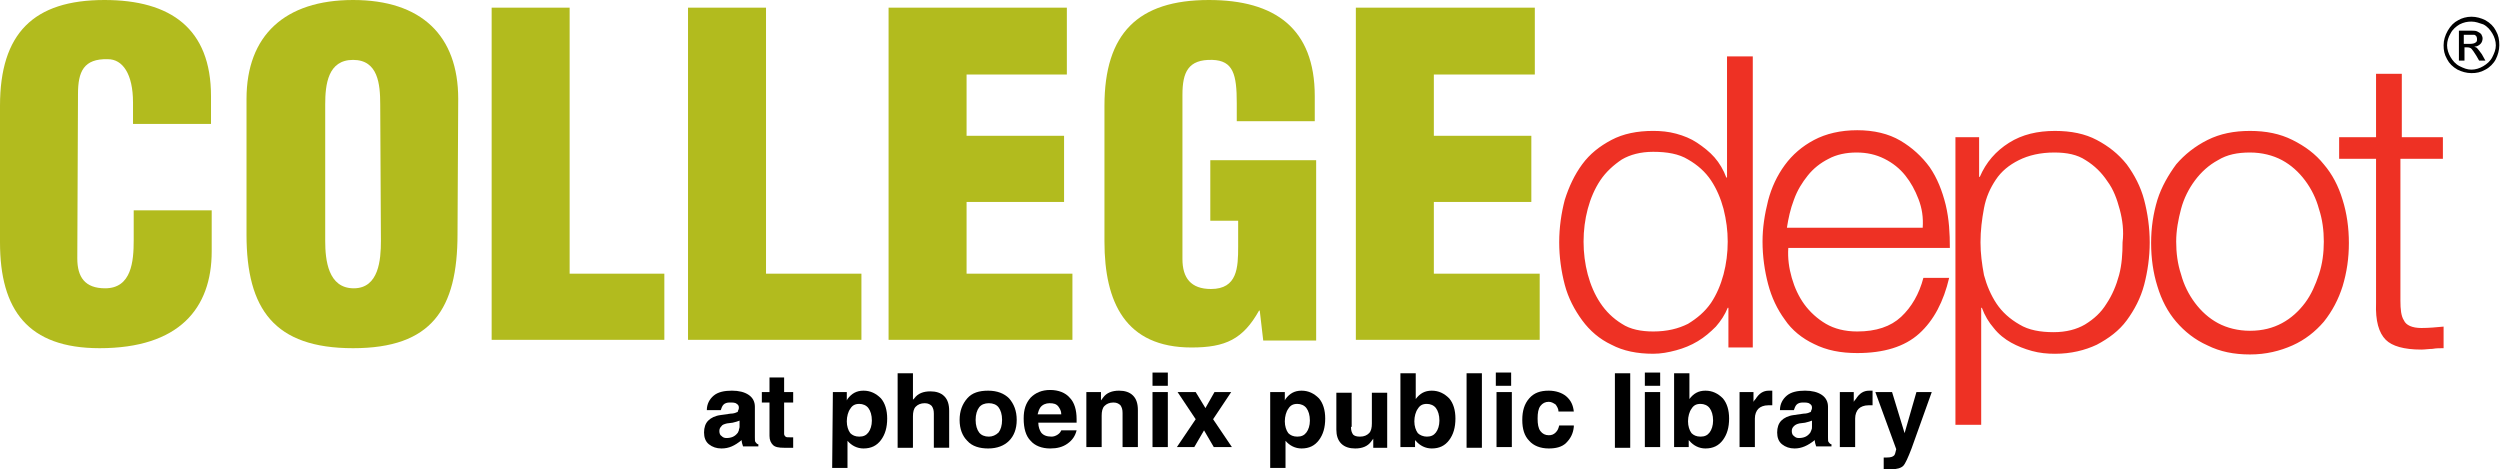 <?xml version="1.0" encoding="utf-8"?>
<!-- Generator: Adobe Illustrator 24.3.0, SVG Export Plug-In . SVG Version: 6.00 Build 0)  -->
<svg version="1.1" id="Layer_1" xmlns="http://www.w3.org/2000/svg" xmlns:xlink="http://www.w3.org/1999/xlink" x="0px" y="0px"
	 viewBox="0 0 359 67.4" style="enable-background:new 0 0 359 67.4;" xml:space="preserve">
<style type="text/css">
	.st0{fill:#B2BB1E;}
	.st1{fill:#EE3124;}
</style>
<g id="color">
	<g>
		<path class="st0" d="M19.1,17.8v-3.1c0-4.1-1.5-6.2-3.6-6.2c-3.5-0.1-4.3,1.8-4.3,5l-0.1,23.6c0,2.7,1.1,4.3,4,4.3
			c3.8,0,4.1-3.9,4.1-6.9v-4.3h11.2v5.9c0,8.2-4.7,13.9-16.1,13.9C4,50,0,44.5,0,34.8V15.2C0,4.8,4.8,0,15,0
			c9.5,0,15.3,4.1,15.3,13.8v4"/>
		<path class="st0" d="M65.7,33.6c0,10.8-3.7,16.4-15,16.4s-15.3-5.6-15.3-16.3V14.2C35.4,5.1,40.9,0,50.7,0s15.1,5.1,15.1,14.2
			 M54.6,15c0-2.9-0.3-6.4-3.9-6.4c-3.6,0-4,3.5-4,6.4v19.6c0,2.7,0.4,6.8,4.1,6.8c3.6,0,3.9-4.1,3.9-6.8L54.6,15L54.6,15z"/>
		<polyline class="st0" points="70.6,48.8 70.6,1.1 81.8,1.1 81.8,39.3 95.4,39.3 95.4,48.8 		"/>
		<polyline class="st0" points="98.8,48.8 98.8,1.1 110,1.1 110,39.3 123.7,39.3 123.7,48.8 		"/>
		<polyline class="st0" points="127.6,48.8 127.6,1.1 153.2,1.1 153.2,10.7 138.8,10.7 138.8,19.5 152.8,19.5 152.8,29 138.8,29 
			138.8,39.3 154,39.3 154,48.8 		"/>
		<path class="st0" d="M181.4,48.9l-0.5-4.3h-0.1c-2.3,4.1-4.8,5.3-9.7,5.3c-9.5,0-12.5-6.5-12.5-15.2V15.2c0-10.4,4.8-15.2,15-15.2
			c9.5,0,15.2,4.1,15.2,13.8v3.6h-11.2v-2.6c0-4.1-0.5-6.1-3.5-6.2c-3.5-0.1-4.3,1.8-4.3,5v23.6c0,2.7,1.2,4.3,4.1,4.3
			c3.8,0,3.9-3.1,3.9-6.1v-3.7h-4V23H189v25.9"/>
		<polyline class="st0" points="194.7,48.8 194.7,1.1 220.4,1.1 220.4,10.7 205.9,10.7 205.9,19.5 219.9,19.5 219.9,29 205.9,29 
			205.9,39.3 221.1,39.3 221.1,48.8 		"/>
		<path class="st1" d="M248.2,49.9v-5.7h-0.1c-0.4,1-1,1.9-1.7,2.7c-0.8,0.8-1.6,1.5-2.6,2.1s-2,1-3.1,1.3s-2.2,0.5-3.3,0.5
			c-2.3,0-4.3-0.4-6-1.3c-1.7-0.8-3.1-2-4.2-3.5c-1.1-1.5-2-3.2-2.5-5.1c-0.5-1.9-0.8-4-0.8-6.1s0.3-4.2,0.8-6.1
			c0.6-1.9,1.4-3.6,2.5-5.1s2.5-2.6,4.2-3.5s3.7-1.3,6-1.3c1.1,0,2.2,0.1,3.3,0.4s2.1,0.7,3,1.3c0.9,0.6,1.8,1.3,2.5,2.1
			c0.7,0.8,1.3,1.8,1.7,2.9h0.1V8.1h3.7v41.8 M228,39.4c0.4,1.5,1,2.9,1.8,4.1c0.8,1.2,1.8,2.2,3.1,3c1.2,0.8,2.8,1.1,4.5,1.1
			c2,0,3.6-0.4,5-1.1c1.3-0.8,2.4-1.7,3.3-3c0.8-1.2,1.4-2.6,1.8-4.1c0.4-1.5,0.6-3.1,0.6-4.7c0-1.6-0.2-3.1-0.6-4.7
			c-0.4-1.5-1-2.9-1.8-4.1s-1.9-2.2-3.3-3c-1.3-0.8-3-1.1-5-1.1c-1.8,0-3.3,0.4-4.5,1.1c-1.2,0.8-2.3,1.8-3.1,3s-1.4,2.6-1.8,4.1
			c-0.4,1.5-0.6,3.1-0.6,4.7C227.4,36.3,227.6,37.9,228,39.4z M275.5,28.6c-0.5-1.3-1.1-2.4-1.9-3.4s-1.8-1.8-3-2.4s-2.5-0.9-4-0.9
			s-2.9,0.3-4,0.9c-1.2,0.6-2.2,1.4-3,2.4s-1.5,2.1-2,3.5c-0.5,1.3-0.8,2.7-1,4h19.5C276.2,31.2,276,29.9,275.5,28.6z M257.3,39.9
			c0.4,1.4,1,2.7,1.8,3.8s1.9,2.1,3.1,2.8s2.7,1.1,4.5,1.1c2.7,0,4.8-0.7,6.3-2.1c1.5-1.4,2.6-3.3,3.2-5.6h3.7
			c-0.8,3.4-2.2,6.1-4.3,8c-2.1,1.9-5.1,2.8-8.9,2.8c-2.4,0-4.4-0.4-6.2-1.3c-1.7-0.8-3.2-2-4.2-3.5c-1.1-1.5-1.9-3.2-2.4-5.1
			c-0.5-1.9-0.8-4-0.8-6.1c0-2,0.3-3.9,0.8-5.9c0.5-1.9,1.3-3.6,2.4-5.1c1.1-1.5,2.5-2.7,4.2-3.6s3.8-1.4,6.2-1.4
			c2.4,0,4.5,0.5,6.2,1.5s3.1,2.3,4.2,3.8c1.1,1.6,1.8,3.4,2.3,5.4c0.5,2.1,0.6,4.1,0.6,6.2h-23.2C256.7,37.1,256.9,38.5,257.3,39.9
			z M284.2,19.7v5.7h0.1c0.9-2.1,2.3-3.7,4.2-4.9c1.9-1.2,4.1-1.7,6.6-1.7c2.3,0,4.3,0.4,6,1.3s3.1,2,4.3,3.5c1.1,1.5,2,3.2,2.5,5.1
			s0.8,4,0.8,6.1s-0.3,4.2-0.8,6.1c-0.5,1.9-1.4,3.6-2.5,5.1s-2.6,2.6-4.3,3.5c-1.7,0.8-3.7,1.3-6,1.3c-1.1,0-2.2-0.1-3.3-0.4
			c-1.1-0.3-2.1-0.7-3-1.2s-1.8-1.2-2.5-2.1c-0.7-0.8-1.3-1.8-1.7-2.9h-0.1V61h-3.7V19.7H284.2z M304.4,30.1
			c-0.4-1.5-0.9-2.9-1.8-4.1c-0.8-1.2-1.8-2.2-3.1-3c-1.2-0.8-2.7-1.1-4.5-1.1c-2,0-3.7,0.4-5.1,1.1s-2.5,1.6-3.3,2.8
			c-0.8,1.2-1.4,2.5-1.7,4.1c-0.3,1.6-0.5,3.2-0.5,4.9c0,1.6,0.2,3.1,0.5,4.7c0.4,1.5,1,2.9,1.8,4.1c0.8,1.2,1.9,2.2,3.3,3
			c1.3,0.8,3,1.1,4.9,1.1c1.8,0,3.3-0.4,4.5-1.1c1.3-0.8,2.3-1.7,3.1-3c0.8-1.2,1.4-2.6,1.8-4.1s0.5-3.1,0.5-4.7
			C305,33.2,304.8,31.6,304.4,30.1z M318.5,23c-1.3,0.7-2.4,1.7-3.3,2.9c-0.9,1.2-1.6,2.6-2,4.1s-0.7,3.1-0.7,4.7
			c0,1.6,0.2,3.2,0.7,4.7c0.4,1.5,1.1,2.9,2,4.1c0.9,1.2,2,2.2,3.3,2.9s2.9,1.1,4.6,1.1c1.8,0,3.3-0.4,4.6-1.1
			c1.3-0.7,2.4-1.7,3.3-2.9s1.5-2.6,2-4.1s0.7-3.1,0.7-4.7c0-1.6-0.2-3.2-0.7-4.7c-0.4-1.5-1.1-2.9-2-4.1s-2-2.2-3.3-2.9
			c-1.3-0.7-2.9-1.1-4.6-1.1C321.3,21.9,319.8,22.2,318.5,23z M329.2,20.1c1.8,0.9,3.3,2,4.5,3.5c1.2,1.4,2.1,3.1,2.7,5.1
			c0.6,1.9,0.9,4,0.9,6.2s-0.3,4.2-0.9,6.2c-0.6,1.9-1.5,3.6-2.7,5.1c-1.2,1.4-2.7,2.6-4.5,3.4c-1.8,0.8-3.8,1.3-6.1,1.3
			c-2.3,0-4.3-0.4-6.1-1.3c-1.8-0.8-3.3-2-4.5-3.4s-2.1-3.1-2.7-5.1c-0.6-1.9-0.9-4-0.9-6.2s0.3-4.2,0.9-6.2
			c0.6-1.9,1.6-3.6,2.7-5.1c1.2-1.4,2.7-2.6,4.5-3.5s3.8-1.3,6.1-1.3C325.4,18.8,327.4,19.2,329.2,20.1z M350.8,19.7v3.1h-6.1v20.4
			c0,1.2,0.1,2.2,0.5,2.8c0.3,0.7,1.2,1.1,2.5,1.1c1.1,0,2.1-0.1,3.2-0.2V50c-0.5,0-1.1,0-1.6,0.1c-0.5,0-1.1,0.1-1.6,0.1
			c-2.5,0-4.2-0.5-5.1-1.4c-1-1-1.5-2.7-1.4-5.3V22.8h-5.3v-3.1h5.3v-9.1h3.7v9.1C344.9,19.7,350.8,19.7,350.8,19.7z"/>
	</g>
	<g>
		<path d="M103.6,64.4c-0.7,0-1.3-0.2-1.8-0.6s-0.7-1-0.7-1.7s0.2-1.3,0.6-1.7s1-0.7,1.8-0.8l1.4-0.2c0.4,0,0.7-0.1,0.9-0.2
			c0.1,0,0.2-0.1,0.2-0.3c0.1-0.1,0.1-0.3,0.1-0.4c0-0.2-0.1-0.4-0.3-0.5c-0.2-0.2-0.6-0.2-1-0.2s-0.7,0.1-0.9,0.3
			c-0.2,0.2-0.3,0.5-0.4,0.8h-2c0-0.9,0.4-1.6,1-2.1s1.5-0.7,2.6-0.7c1,0,1.8,0.2,2.4,0.6c0.6,0.4,0.9,1,0.9,1.7v4.4
			c0,0.4,0,0.6,0.1,0.7c0.1,0.1,0.2,0.3,0.4,0.3l0,0v0.3h-1.1h-1.1l0,0c-0.1-0.3-0.2-0.6-0.2-0.9l0,0
			C105.5,64,104.7,64.4,103.6,64.4z M106.2,61.3v-0.9c-0.2,0.1-0.6,0.2-1,0.3l-0.8,0.1c-0.4,0.1-0.7,0.2-0.8,0.4
			c-0.2,0.2-0.3,0.4-0.3,0.7s0.1,0.6,0.3,0.7c0.2,0.2,0.4,0.3,0.7,0.3c0.7,0,1.2-0.2,1.6-0.7c0.1-0.1,0.1-0.2,0.2-0.4
			C106.1,61.6,106.2,61.5,106.2,61.3z"/>
		<path d="M113.9,64.3c-0.4,0-0.8,0-1.3,0c-0.8,0-1.3-0.1-1.6-0.4c-0.3-0.3-0.5-0.7-0.5-1.3v-4.8h-1.1v-1.5h1.1v-2.1h2.1v2.1h1.3
			v1.5h-1.3v4.5c0,0.2,0.1,0.3,0.2,0.4c0.1,0.1,0.3,0.1,0.7,0.1h0.4C113.9,62.8,113.9,64.3,113.9,64.3z"/>
		<path d="M119.6,56.3h1h1v1.2l0.1-0.2c0.6-0.8,1.3-1.2,2.3-1.2s1.8,0.4,2.5,1.1c0.6,0.7,0.9,1.7,0.9,2.9c0,1.3-0.3,2.3-0.9,3.1
			s-1.4,1.2-2.5,1.2c-0.9,0-1.7-0.4-2.3-1.1v-0.1v4h-1.1h-1.1L119.6,56.3L119.6,56.3z M123.4,62.7c0.6,0,1-0.2,1.3-0.6
			c0.3-0.4,0.5-1,0.5-1.7c0-0.8-0.2-1.4-0.5-1.8c-0.3-0.4-0.8-0.6-1.3-0.6c-0.6,0-1,0.2-1.3,0.7c-0.3,0.4-0.5,1.1-0.5,1.8
			s0.2,1.3,0.5,1.7C122.4,62.5,122.8,62.7,123.4,62.7z"/>
		<path d="M128.9,53.6h1.1h1.1v3.8l0.2-0.2c0.5-0.7,1.3-1,2.3-1c0.8,0,1.5,0.2,2,0.7s0.7,1.2,0.7,2.1v5.3h-1.1h-1.1v-4.9
			c0-0.5-0.1-0.8-0.3-1.1c-0.2-0.2-0.5-0.4-1-0.4c-0.6,0-1,0.2-1.3,0.5s-0.4,0.8-0.4,1.4v4.5H130h-1.1V53.6z"/>
		<path d="M138.9,63.3c-0.7-0.7-1.1-1.7-1.1-3s0.4-2.3,1.1-3.1c0.7-0.8,1.7-1.1,3-1.1s2.3,0.4,3,1.1c0.7,0.8,1.1,1.8,1.1,3.1
			s-0.4,2.3-1.1,3c-0.7,0.7-1.7,1.1-3,1.1C140.7,64.4,139.6,64.1,138.9,63.3z M143.4,62.1c0.3-0.4,0.5-1,0.5-1.8s-0.2-1.4-0.5-1.8
			c-0.3-0.4-0.8-0.6-1.4-0.6c-0.6,0-1.1,0.2-1.4,0.6c-0.3,0.4-0.5,1-0.5,1.8s0.2,1.4,0.5,1.8c0.3,0.4,0.8,0.6,1.4,0.6
			C142.5,62.7,143,62.5,143.4,62.1z"/>
		<path d="M150.8,64.4c-1.2,0-2.2-0.4-2.8-1.1c-0.7-0.7-1-1.8-1-3.2c0-1.3,0.3-2.2,1-3c0.7-0.7,1.6-1.1,2.8-1.1s2.2,0.4,2.8,1.1
			c0.7,0.7,1,1.8,1,3.1c0,0.2,0,0.3,0,0.5h-5.5c0,0.6,0.2,1.1,0.4,1.4c0.3,0.4,0.8,0.6,1.5,0.6c0.3,0,0.6-0.1,0.9-0.3
			c0.3-0.2,0.4-0.4,0.5-0.6h2.2c-0.2,0.8-0.6,1.4-1.3,1.9C152.6,64.2,151.8,64.4,150.8,64.4z M152.4,59.5c0-0.5-0.2-0.8-0.4-1.1
			c-0.3-0.4-0.7-0.5-1.3-0.5c-0.5,0-1,0.2-1.3,0.6c-0.2,0.3-0.3,0.6-0.4,1H152.4z"/>
		<path d="M156.1,56.3h1h1v1.2c0.1-0.1,0.2-0.3,0.3-0.4c0.5-0.7,1.3-1,2.3-1c0.8,0,1.5,0.2,2,0.7s0.7,1.2,0.7,2.1v5.3h-1.1h-1.1
			v-4.9c0-0.5-0.1-0.8-0.3-1.1c-0.2-0.2-0.5-0.4-1-0.4c-0.6,0-1,0.2-1.3,0.5s-0.4,0.8-0.4,1.4v4.5h-1.1H156v-7.9H156.1z"/>
		<path d="M165.5,53.5h2.2v1.9h-2.2V53.5z M165.5,56.3h1.1h1.1v7.9h-1.1h-1.1V56.3z"/>
		<path d="M171.7,60.2l-2.6-3.9h1.3h1.3l1.4,2.3l1.3-2.3h1.2h1.2l-2.6,3.9l2.7,4h-1.3h-1.3l-1.4-2.4l-1.4,2.4h-1.3H169L171.7,60.2z"
			/>
		<path d="M182.5,56.3h1h1v1.2l0.1-0.2c0.6-0.8,1.3-1.2,2.3-1.2s1.8,0.4,2.5,1.1c0.6,0.7,0.9,1.7,0.9,2.9c0,1.3-0.3,2.3-0.9,3.1
			c-0.6,0.8-1.4,1.2-2.5,1.2c-0.9,0-1.7-0.4-2.3-1.1v-0.1v4h-1.1h-1.1V56.3H182.5z M186.3,62.7c0.6,0,1-0.2,1.3-0.6
			c0.3-0.4,0.5-1,0.5-1.7c0-0.8-0.2-1.4-0.5-1.8c-0.3-0.4-0.8-0.6-1.3-0.6c-0.6,0-1,0.2-1.3,0.7c-0.3,0.4-0.5,1.1-0.5,1.8
			s0.2,1.3,0.5,1.7C185.3,62.5,185.7,62.7,186.3,62.7z"/>
		<path d="M194,61.3c0,0.5,0.1,0.8,0.3,1.1c0.2,0.2,0.5,0.3,1,0.3c0.6,0,1-0.2,1.3-0.5s0.4-0.8,0.4-1.4v-4.4h1.1h1.1v7.9h-1h-1V63
			c-0.1,0.1-0.2,0.3-0.3,0.4c-0.5,0.7-1.3,1-2.3,1c-0.8,0-1.5-0.2-2-0.7c-0.5-0.5-0.7-1.2-0.7-2v-5.3h1.1h1.1v4.9H194z"/>
		<path d="M201.1,53.6h1.1h1.1v3.8v-0.1c0.6-0.8,1.3-1.2,2.3-1.2s1.8,0.4,2.5,1.1c0.6,0.7,0.9,1.7,0.9,2.9c0,1.3-0.3,2.3-0.9,3.1
			c-0.6,0.8-1.4,1.2-2.5,1.2c-0.9,0-1.7-0.4-2.3-1.1l-0.1-0.1v1h-2.1V53.6z M204.9,62.7c0.6,0,1-0.2,1.3-0.6c0.3-0.4,0.5-1,0.5-1.7
			c0-0.8-0.2-1.4-0.5-1.8c-0.3-0.4-0.8-0.6-1.3-0.6c-0.6,0-1,0.2-1.3,0.7c-0.3,0.4-0.5,1.1-0.5,1.8s0.2,1.3,0.5,1.7
			C203.9,62.5,204.4,62.7,204.9,62.7z"/>
		<path d="M210.6,53.6h1.1h1.1v10.7h-1.1h-1.1V53.6z"/>
		<path d="M214.8,53.5h2.2v1.9h-2.2V53.5z M214.9,56.3h1.1h1.1v7.9H216h-1.1V56.3z"/>
		<path d="M226,61.3c-0.1,1-0.5,1.7-1.1,2.3s-1.5,0.8-2.5,0.8c-1.2,0-2.2-0.4-2.8-1.1c-0.7-0.7-1-1.7-1-3s0.3-2.3,1-3.1
			s1.6-1.1,2.8-1.1c1,0,1.9,0.3,2.5,0.8c0.7,0.6,1,1.3,1.1,2.2h-2.2c0-0.4-0.2-0.7-0.4-1c-0.3-0.2-0.6-0.4-1-0.4
			c-0.5,0-0.9,0.2-1.2,0.6c-0.3,0.4-0.4,1-0.4,1.8s0.1,1.4,0.4,1.8c0.3,0.4,0.7,0.6,1.2,0.6c0.4,0,0.7-0.1,1-0.4
			c0.3-0.3,0.4-0.6,0.5-1h2.1V61.3z"/>
		<path d="M231.9,53.6h1.1h1.1v10.7H233h-1.1V53.6z"/>
		<path d="M236.2,53.5h2.2v1.9h-2.2V53.5z M236.2,56.3h1.1h1.1v7.9h-1.1h-1.1V56.3z"/>
		<path d="M240.4,53.6h1.1h1.1v3.8v-0.1c0.6-0.8,1.3-1.2,2.3-1.2s1.8,0.4,2.5,1.1c0.6,0.7,0.9,1.7,0.9,2.9c0,1.3-0.3,2.3-0.9,3.1
			c-0.6,0.8-1.4,1.2-2.5,1.2c-0.9,0-1.7-0.4-2.3-1.1l-0.1-0.1v1h-2.1V53.6z M244.2,62.7c0.6,0,1-0.2,1.3-0.6c0.3-0.4,0.5-1,0.5-1.7
			c0-0.8-0.2-1.4-0.5-1.8c-0.3-0.4-0.8-0.6-1.3-0.6c-0.6,0-1,0.2-1.3,0.7c-0.3,0.4-0.5,1.1-0.5,1.8s0.2,1.3,0.5,1.7
			C243.2,62.5,243.6,62.7,244.2,62.7z"/>
		<path d="M249.8,56.3h1h1v1.4c0.1-0.2,0.2-0.3,0.3-0.4c0.5-0.8,1.1-1.2,1.9-1.2h0.5v2.1c-0.2,0-0.4,0-0.6,0c-0.6,0-1.1,0.2-1.4,0.5
			c-0.3,0.3-0.5,0.8-0.5,1.4v4.1h-1.1h-1.1L249.8,56.3L249.8,56.3z"/>
		<path d="M257.7,64.4c-0.7,0-1.3-0.2-1.8-0.6c-0.5-0.4-0.7-1-0.7-1.7s0.2-1.3,0.6-1.7c0.4-0.4,1-0.7,1.8-0.8l1.4-0.2
			c0.4,0,0.7-0.1,0.9-0.2c0.1,0,0.2-0.1,0.2-0.3c0.1-0.1,0.1-0.3,0.1-0.4c0-0.2-0.1-0.4-0.3-0.5c-0.2-0.2-0.6-0.2-1-0.2
			s-0.7,0.1-0.9,0.3c-0.2,0.2-0.3,0.5-0.4,0.8h-2c0-0.9,0.4-1.6,1-2.1s1.5-0.7,2.6-0.7c1,0,1.8,0.2,2.4,0.6c0.6,0.4,0.9,1,0.9,1.7
			v4.4c0,0.4,0,0.6,0.1,0.7c0.1,0.1,0.2,0.3,0.4,0.3l0,0v0.3h-1.1h-1.1l0,0c-0.1-0.3-0.2-0.6-0.2-0.9l0,0
			C259.6,64,258.7,64.4,257.7,64.4z M260.2,61.3v-0.9c-0.2,0.1-0.6,0.2-1,0.3l-0.8,0.1c-0.4,0.1-0.6,0.2-0.8,0.4
			c-0.2,0.2-0.3,0.4-0.3,0.7s0.1,0.6,0.3,0.7c0.2,0.2,0.4,0.3,0.7,0.3c0.7,0,1.2-0.2,1.6-0.7c0.1-0.1,0.1-0.2,0.2-0.4
			C260.2,61.6,260.2,61.5,260.2,61.3z"/>
		<path d="M264.2,56.3h1h1v1.4c0.1-0.2,0.2-0.3,0.3-0.4c0.5-0.8,1.1-1.2,1.9-1.2h0.5v2.1c-0.2,0-0.4,0-0.6,0c-0.6,0-1.1,0.2-1.4,0.5
			s-0.5,0.8-0.5,1.4v4.1h-1.1h-1.1L264.2,56.3L264.2,56.3z"/>
		<path d="M274.5,64.4c-0.5,1.3-0.9,2.2-1.2,2.5c-0.3,0.3-0.9,0.5-1.8,0.5h-1v-1.7c0,0,0.2,0,0.4,0c0.6,0,0.9-0.1,1.1-0.3
			c0.1-0.1,0.2-0.4,0.3-0.9l-3-8.2h1.2h1.2l1.8,5.9l0,0l1.7-5.9h1.1h1.1L274.5,64.4z"/>
	</g>
	<g>
		<path d="M354.9,2.4c0.7,0,1.4,0.2,2,0.5c0.7,0.4,1.2,0.9,1.5,1.5c0.4,0.7,0.5,1.3,0.5,2.1c0,0.7-0.2,1.4-0.5,2s-0.9,1.2-1.5,1.5
			c-0.7,0.4-1.3,0.5-2,0.5s-1.4-0.2-2-0.5c-0.7-0.4-1.2-0.9-1.5-1.5c-0.4-0.7-0.5-1.3-0.5-2s0.2-1.4,0.6-2.1s0.9-1.2,1.5-1.5
			C353.5,2.6,354.2,2.4,354.9,2.4z M354.9,3.1c-0.6,0-1.1,0.1-1.7,0.4c-0.5,0.3-1,0.7-1.3,1.3c-0.3,0.5-0.5,1.1-0.5,1.7
			s0.2,1.2,0.5,1.7s0.7,1,1.3,1.3s1.1,0.5,1.7,0.5s1.2-0.2,1.7-0.5s1-0.7,1.3-1.3s0.5-1.1,0.5-1.7s-0.2-1.2-0.5-1.7s-0.7-1-1.3-1.3
			C356,3.3,355.5,3.1,354.9,3.1z M353.1,8.8V4.4h1.5c0.5,0,0.9,0,1.1,0.1s0.4,0.2,0.6,0.4c0.1,0.2,0.2,0.4,0.2,0.6
			c0,0.3-0.1,0.6-0.3,0.8c-0.2,0.2-0.5,0.4-0.9,0.4c0.2,0.1,0.3,0.1,0.4,0.2c0.2,0.2,0.4,0.5,0.7,0.9l0.5,0.9H356L355.6,8
			c-0.3-0.5-0.6-0.9-0.7-1s-0.3-0.2-0.6-0.2h-0.4v1.9h-0.8V8.8z M353.8,6.3h0.9c0.4,0,0.7-0.1,0.8-0.2c0.2-0.1,0.2-0.3,0.2-0.5
			c0-0.1,0-0.2-0.1-0.4c-0.1-0.1-0.2-0.2-0.3-0.2c-0.1,0-0.3,0-0.7,0h-0.8L353.8,6.3L353.8,6.3z"/>
	</g>
</g>
</svg>
